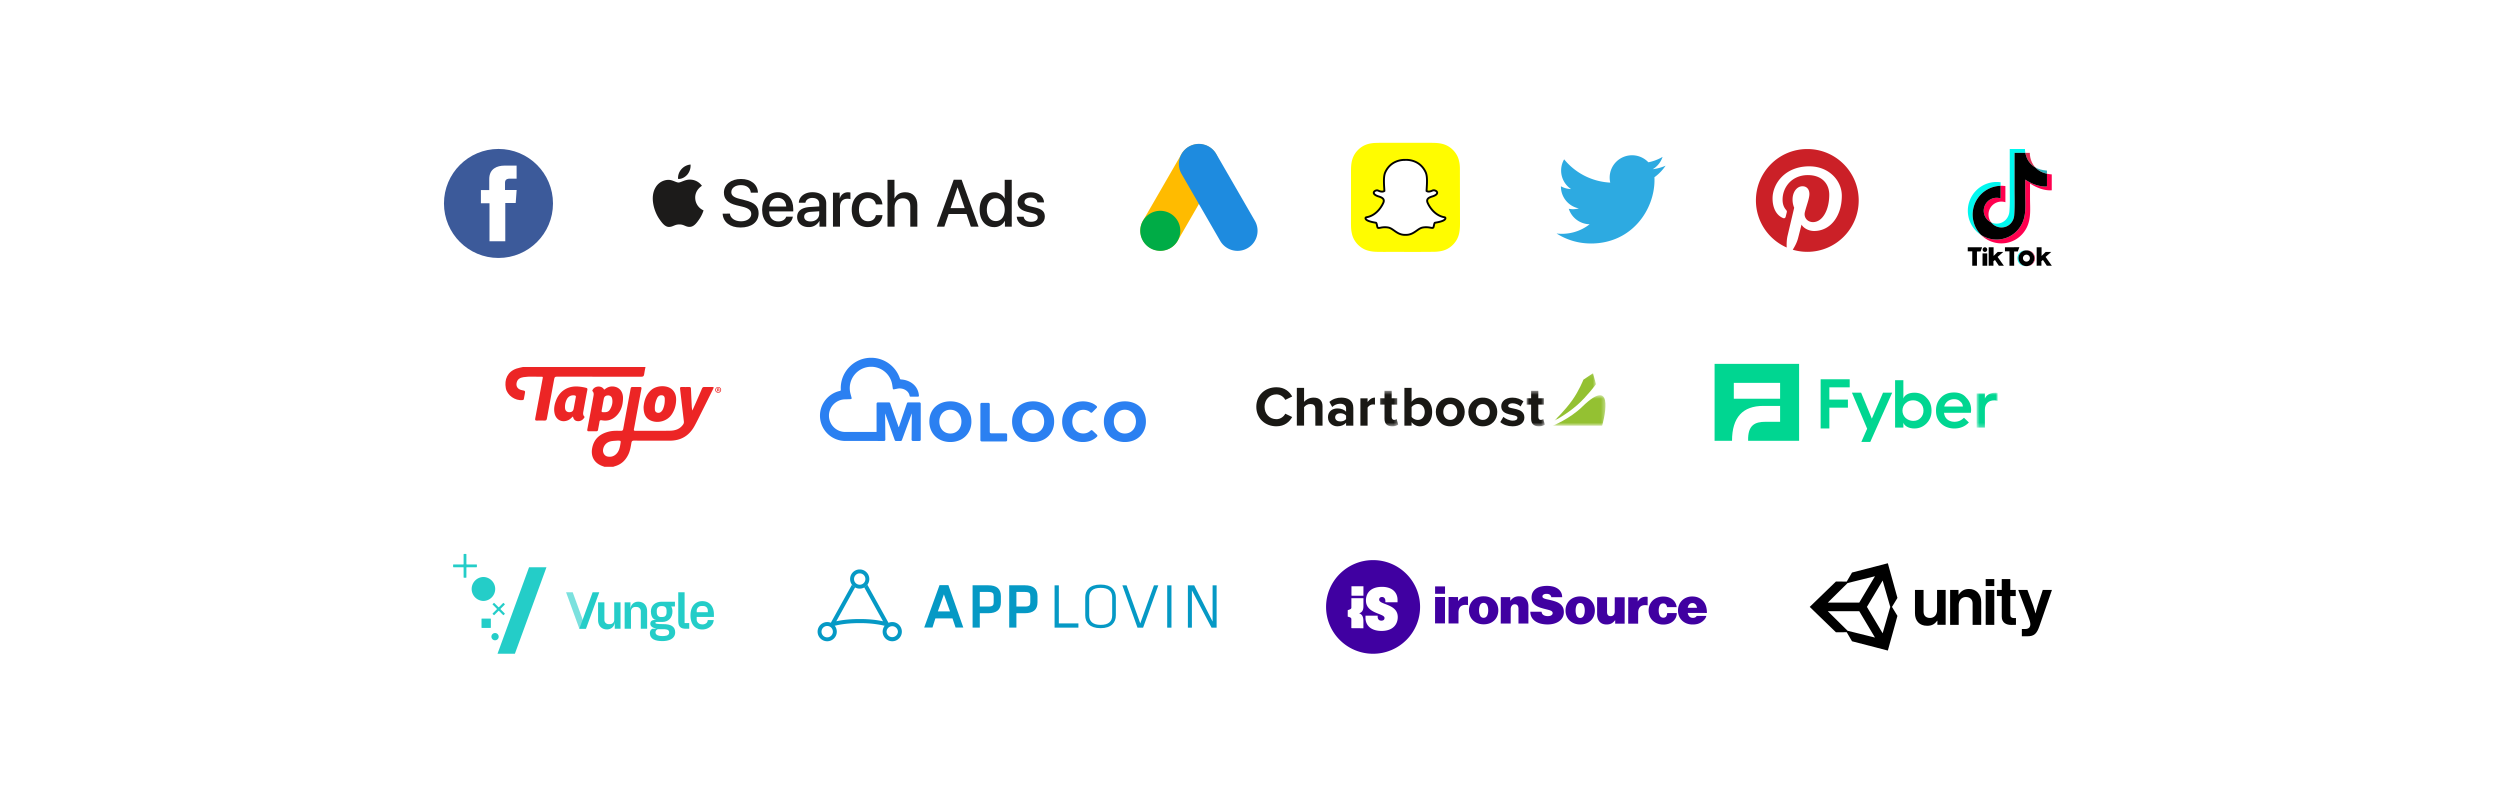 <svg xmlns="http://www.w3.org/2000/svg" width="627" height="202" fill="none" viewBox="0 0 627 202"><g clip-path="url(#clip0_635_1649)"><g filter="url(#filter0_d_635_1649)"><path fill="#fff" d="M144.568 16.707h-39.867a3.504 3.504 0 0 0-3.504 3.504v39.867a3.504 3.504 0 0 0 3.504 3.504h39.867a3.504 3.504 0 0 0 3.505-3.504V20.211a3.505 3.505 0 0 0-3.505-3.504"/><path fill="#fff" d="M269.704 16.707h-115a3.504 3.504 0 0 0-3.504 3.504v39.867a3.504 3.504 0 0 0 3.504 3.504h115a3.504 3.504 0 0 0 3.504-3.504V20.211a3.504 3.504 0 0 0-3.504-3.504"/><path fill="#fff" d="M320.474 16.707h-39.867a3.504 3.504 0 0 0-3.504 3.504v39.867a3.504 3.504 0 0 0 3.504 3.504h39.867a3.504 3.504 0 0 0 3.505-3.504V20.211a3.505 3.505 0 0 0-3.505-3.504"/><path fill="#fff" d="M371.257 16.707H331.39a3.504 3.504 0 0 0-3.504 3.504v39.867a3.504 3.504 0 0 0 3.504 3.504h39.867a3.504 3.504 0 0 0 3.505-3.504V20.211a3.505 3.505 0 0 0-3.505-3.504"/><path fill="#fff" d="M422.038 16.707h-39.867a3.504 3.504 0 0 0-3.504 3.504v39.867a3.504 3.504 0 0 0 3.504 3.504h39.867a3.504 3.504 0 0 0 3.505-3.504V20.211a3.505 3.505 0 0 0-3.505-3.504"/><path fill="#fff" d="M472.818 16.707h-39.867a3.504 3.504 0 0 0-3.504 3.504v39.867a3.504 3.504 0 0 0 3.504 3.504h39.867a3.504 3.504 0 0 0 3.505-3.504V20.211a3.505 3.505 0 0 0-3.505-3.504"/><path fill="#fff" d="M523.602 16.707h-39.867a3.504 3.504 0 0 0-3.504 3.504v39.867a3.504 3.504 0 0 0 3.504 3.504h39.867a3.504 3.504 0 0 0 3.505-3.504V20.211a3.505 3.505 0 0 0-3.505-3.504"/><path fill="#e02f54" d="M510.434 31.457c-1.436-1.58-1.355-3.633-1.355-3.633h-1.117c.183 1.03.747 2.652 2.472 3.633"/><path fill="#ff004f" d="M500.754 39.092a3.242 3.242 0 0 0-1.358 6.186 3.241 3.241 0 0 1 3.558-5.07v-4.054a7.4 7.4 0 0 0-1.203-.066v3.161a3.2 3.2 0 0 0-.997-.157"/><path fill="#ff004f" d="M513.38 33.059v3.187s-2.407.344-5.452-1.72v3.684c0 2.496.325 5.091-.831 7.4-1.211 2.42-3.624 3.958-6.34 3.958a7.2 7.2 0 0 1-3.866-1.12 7.2 7.2 0 0 0 5.069 2.08c2.716-.001 5.129-1.539 6.34-3.96 1.157-2.308.831-4.903.831-7.4v-3.683c3.045 2.063 5.451 1.72 5.451 1.72v-3.979a8 8 0 0 1-1.202-.167"/><path fill="#2cb1bb" d="M513.378 33.058v-.791c-1.238-.086-2.197-.389-2.941-.812.636.702 1.57 1.309 2.941 1.603"/><path fill="#00f7ef" d="M494.739 43.306a7.22 7.22 0 0 1 7.013-7.216v-.892a7.219 7.219 0 0 0-4.862 13.25 7.2 7.2 0 0 1-2.151-5.142"/><path fill="#00f7ef" d="M501.955 46.534c1.763 0 3.081-1.374 3.209-3.074.164-2.192.081-4.39.081-6.586v-9.051h2.714c-.101-.57-.087-.958-.087-.958h-3.83v9.052c0 2.195.083 4.394-.082 6.586-.127 1.7-1.446 3.073-3.208 3.073-.485 0-.945-.107-1.358-.298a3.23 3.23 0 0 0 2.561 1.255"/><path fill="#000" d="M507.096 45.61c1.156-2.31.831-4.904.831-7.4v-3.684c3.045 2.063 5.452 1.72 5.452 1.72v-3.187c-1.371-.297-2.306-.904-2.941-1.604-1.727-.98-2.291-2.602-2.474-3.632h-2.714v9.05c0 2.196.083 4.395-.081 6.587-.128 1.7-1.446 3.073-3.209 3.073a3.24 3.24 0 0 1-2.561-1.255 3.242 3.242 0 0 1 2.355-6.028v-3.16a7.22 7.22 0 0 0-4.862 12.356 7.2 7.2 0 0 0 3.865 1.12c2.715.002 5.128-1.537 6.339-3.956"/><path fill="#000" d="M493.511 51.496v1.032h1.129v3.61h1.179v-3.584h.909l.392-1.058Z"/><path fill="#000" d="M502.841 51.494v1.032h1.131v3.61h1.179V52.55h.908l.393-1.058Z"/><path fill="#000" d="M498.397 53.041h-1.179v3.095h1.179Z"/><path fill="#000" d="M497.807 52.672A.588.588 0 1 0 497.807 51.496.588.588 0 0 0 497.807 52.671"/><path fill="#000" d="M498.766 51.494v4.64s1.141-.037 1.178 0 0-1.129 0-1.129l.394-.32.982 1.45h1.253l-1.572-2.211 1.424-1.253h-1.401l-1.031 1.007v-2.185h-1.227Z"/><path fill="#000" d="M510.798 51.494v4.64s1.142-.037 1.179 0 0-1.129 0-1.129l.393-.32.982 1.45h1.253l-1.572-2.211 1.425-1.253h-1.4l-1.032 1.007v-2.185h-1.228Z"/><path fill="#00f7ef" d="M506.256 54.26c0-1.047.813-1.903 1.842-1.972q-.067-.004-.135-.005a1.976 1.976 0 0 0 0 3.953q.068 0 .135-.005a1.976 1.976 0 0 1-1.842-1.971"/><path fill="#ff004f" d="M508.428 52.28q-.05 0-.097.002a1.976 1.976 0 0 1 0 3.948l.097.002a1.977 1.977 0 0 0 0-3.953"/><path fill="#000" d="m508.327 52.282-.098-.002q-.068 0-.135.004a1.976 1.976 0 0 0 0 3.943q.067.005.135.005l.098-.002a1.976 1.976 0 0 0 0-3.948m-.969 1.975a.87.87 0 1 1 1.739.001.87.87 0 0 1-1.739-.001"/><path fill="#3c5a9a" d="M125.019 54.186c7.55 0 13.672-6.121 13.672-13.672s-6.122-13.672-13.672-13.672-13.672 6.121-13.672 13.672c0 7.55 6.121 13.672 13.672 13.672"/><path fill="#fff" d="M129.563 31.023h-3.045c-1.807 0-3.816.757-3.816 3.366.008.91 0 1.78 0 2.76h-2.091v3.313h2.155V50h3.96v-9.601h2.614l.236-3.26h-2.918s.007-1.45 0-1.87c0-1.032 1.077-.973 1.142-.973.512 0 1.509.002 1.765 0v-3.273Z"/><path fill="#fb0" d="M305.036 33.111a5.024 5.024 0 0 0-8.701-5.024l-9.689 16.781a5.024 5.024 0 0 0 8.701 5.024Z"/><path fill="#00ac46" d="M295.347 49.892a5.024 5.024 0 1 0-8.702-5.024 5.024 5.024 0 0 0 8.702 5.024"/><path fill="#1e8bdf" d="M305.035 28.087a5.024 5.024 0 0 0-8.702 5.024l9.689 16.78a5.023 5.023 0 1 0 8.701-5.024Z"/><path fill="#2daae1" d="M398.984 50.559c10.323 0 15.963-8.513 15.963-15.9 0-.242 0-.482-.017-.722a11.4 11.4 0 0 0 2.799-2.895c-1.024.452-2.11.749-3.222.88a5.6 5.6 0 0 0 2.467-3.089 11.3 11.3 0 0 1-3.563 1.356 5.63 5.63 0 0 0-6.74-1.1 5.585 5.585 0 0 0-2.82 6.196 15.95 15.95 0 0 1-11.563-5.838 5.58 5.58 0 0 0 1.737 7.46 5.6 5.6 0 0 1-2.546-.7v.07a5.596 5.596 0 0 0 4.501 5.478 5.6 5.6 0 0 1-2.533.096 5.61 5.61 0 0 0 5.241 3.88 11.29 11.29 0 0 1-8.303 2.316 15.93 15.93 0 0 0 8.599 2.506"/><path fill="#cb2027" d="M453.274 26.865c-7.117 0-12.889 5.77-12.889 12.89 0 5.278 3.174 9.812 7.716 11.806-.037-.9-.007-1.98.224-2.96l1.658-7.024s-.411-.823-.411-2.04c0-1.91 1.107-3.336 2.486-3.336 1.172 0 1.739.88 1.739 1.936 0 1.178-.752 2.941-1.139 4.574-.323 1.367.686 2.483 2.034 2.483 2.442 0 4.087-3.137 4.087-6.853 0-2.826-1.902-4.94-5.364-4.94-3.91 0-6.345 2.917-6.345 6.173 0 1.123.331 1.915.849 2.528.239.282.272.395.185.72-.062.236-.204.807-.262 1.034-.085.326-.35.443-.645.322-1.801-.736-2.64-2.708-2.64-4.924 0-3.661 3.088-8.052 9.212-8.052 4.921 0 8.159 3.56 8.159 7.384 0 5.056-2.811 8.834-6.954 8.834-1.391 0-2.7-.752-3.149-1.606 0 0-.748 2.97-.907 3.542-.273.994-.808 1.988-1.297 2.762a12.9 12.9 0 0 0 3.653.529c7.117 0 12.889-5.77 12.889-12.89s-5.771-12.892-12.889-12.892"/><path fill="#fffc00" d="M338.824 45.708v.001c.016.607.021 1.218.124 1.822.108.639.264 1.262.56 1.841q.601 1.177 1.644 1.989a5.3 5.3 0 0 0 1.645.892c.879.283 1.785.392 2.705.397.574.004 1.147.018 1.721.016 4.169-.018 8.338.03 12.506-.026a10 10 0 0 0 1.641-.174 5.56 5.56 0 0 0 2.747-1.336c.917-.819 1.535-1.82 1.815-3.028.182-.79.228-1.59.236-2.394v-.16c0-.063-.024-13.66-.026-13.84a8.3 8.3 0 0 0-.135-1.47c-.113-.592-.272-1.169-.555-1.705a5.9 5.9 0 0 0-1.138-1.52 5.64 5.64 0 0 0-2.484-1.418c-.862-.229-1.742-.28-2.628-.279l-.005-.013H345.79l-.001.013c-.502.01-1.006.006-1.506.068-.548.068-1.09.17-1.609.362a5.7 5.7 0 0 0-2.133 1.401 5.64 5.64 0 0 0-1.428 2.494c-.229.855-.279 1.727-.28 2.605"/><path fill="#fff" d="m352.616 48.39-.153-.004a1 1 0 0 1-.1.004c-1.193 0-1.991-.564-2.695-1.062-.504-.357-.98-.693-1.538-.786a5 5 0 0 0-.809-.068c-.474 0-.849.073-1.122.127-.169.032-.314.06-.426.06-.118 0-.26-.025-.32-.229-.047-.16-.081-.315-.114-.465-.081-.373-.14-.601-.28-.623-1.497-.23-2.381-.57-2.557-.983a.4.4 0 0 1-.031-.13.24.24 0 0 1 .201-.25c1.188-.196 2.245-.824 3.141-1.868a7 7 0 0 0 1.076-1.677c.173-.35.207-.653.102-.899-.192-.455-.831-.657-1.253-.791-.105-.034-.205-.065-.284-.096-.375-.148-.99-.46-.908-.892.059-.315.475-.534.812-.534a.6.6 0 0 1 .246.05c.38.177.721.267 1.015.267.366 0 .543-.139.585-.178-.01-.195-.023-.402-.036-.597v-.002c-.086-1.366-.193-3.065.242-4.039 1.301-2.916 4.059-3.143 4.873-3.143l.355-.003h.049c.816 0 3.58.227 4.882 3.145.434.975.327 2.676.241 4.043l-.004.065q-.018.277-.032.531c.04.037.202.165.531.178.28-.01.602-.1.957-.267a.8.8 0 0 1 .313-.062c.125 0 .252.024.357.069l.006.002c.301.107.498.32.502.544.004.21-.151.522-.915.824-.079.03-.179.062-.284.096-.423.134-1.061.337-1.254.791-.105.246-.07.55.103.9l.005.011c.053.125 1.34 3.06 4.212 3.532a.24.24 0 0 1 .201.25.4.4 0 0 1-.032.131c-.175.41-1.059.75-2.556.982-.14.021-.199.248-.28.62a7 7 0 0 1-.114.462q-.065.223-.296.222h-.024q-.153 0-.426-.054a5.6 5.6 0 0 0-1.122-.119c-.263 0-.536.023-.81.068-.557.093-1.032.429-1.536.785-.705.499-1.503 1.063-2.696 1.063"/><path fill="#020202" d="M352.689 29.82c.769 0 3.416.207 4.663 3.003.411.921.306 2.59.221 3.93l-.037.615-.004.084.056.063c.023.026.236.249.711.267h.016c.314-.012.668-.11 1.052-.29a.5.5 0 0 1 .211-.04.7.7 0 0 1 .267.05l.012.007c.201.07.344.203.346.324.001.068-.05.313-.764.595q-.106.041-.268.09c-.464.148-1.166.37-1.402.927-.133.314-.097.684.108 1.1.084.196 1.41 3.183 4.394 3.675a.1.1 0 0 1-.013.048c-.05.119-.372.53-2.372.839-.313.048-.389.399-.478.806a6 6 0 0 1-.11.446c-.014.046-.016.049-.066.049h-.023a2 2 0 0 1-.379-.049 6 6 0 0 0-1.169-.123c-.277 0-.563.024-.849.071-.612.102-1.11.454-1.637.827-.708.5-1.44 1.018-2.556 1.018q-.073 0-.144-.004h-.025l-.084.004c-1.116 0-1.848-.518-2.556-1.018-.527-.373-1.025-.725-1.637-.827a5 5 0 0 0-.849-.072c-.496 0-.885.076-1.168.132-.156.03-.291.056-.38.056-.072 0-.074-.004-.089-.056-.045-.152-.078-.303-.11-.45-.089-.407-.165-.76-.478-.808-2-.31-2.322-.721-2.373-.84a.2.2 0 0 1-.012-.049c2.984-.491 4.309-3.478 4.394-3.675.205-.416.241-.786.108-1.1-.236-.556-.938-.779-1.402-.926a4 4 0 0 1-.268-.09c-.603-.239-.789-.479-.761-.624.032-.168.322-.338.576-.338q.087 0 .144.026c.412.193.788.291 1.118.291.518 0 .749-.241.774-.269l.056-.063-.004-.084-.037-.615c-.085-1.34-.19-3.007.221-3.928 1.242-2.786 3.876-3 4.654-3Zm0-.48h-.051l-.353.004c-.455 0-1.366.064-2.345.496-.56.247-1.063.58-1.497.992a5.6 5.6 0 0 0-1.25 1.797c-.458 1.029-.35 2.76-.262 4.152v.002l.028.457a.8.8 0 0 1-.337.063c-.258 0-.566-.083-.914-.245a.8.8 0 0 0-.348-.072c-.207 0-.425.06-.614.172-.238.14-.392.337-.434.557-.027.145-.026.431.292.722q.264.24.764.438c.087.035.191.067.3.102.38.12.955.303 1.105.656q.113.271-.097.7l-.011.023a6.8 6.8 0 0 1-1.032 1.603 5.8 5.8 0 0 1-1.247 1.104 4.6 4.6 0 0 1-1.751.684.48.48 0 0 0-.401.501q.006.105.049.208l.001.002c.098.229.325.424.694.595.452.21 1.127.386 2.007.524.044.085.09.297.122.443.034.154.069.313.118.482.054.183.193.402.551.402.135 0 .291-.03.471-.066.265-.051.626-.122 1.077-.122q.377 0 .77.065c.503.084.936.39 1.438.745.734.519 1.564 1.106 2.834 1.106q.051 0 .103-.004.065.004.149.004c1.27 0 2.101-.588 2.834-1.106l.001-.001c.502-.354.935-.66 1.437-.744q.393-.065.77-.065c.431 0 .772.055 1.077.114.199.04.353.058.472.058h.023a.52.52 0 0 0 .527-.395c.049-.165.084-.32.118-.477.03-.136.077-.355.122-.44.88-.139 1.555-.315 2.007-.524.368-.171.595-.366.694-.594a.6.6 0 0 0 .05-.212.48.48 0 0 0-.402-.501c-2.743-.452-3.978-3.27-4.029-3.39l-.011-.023q-.21-.429-.097-.7c.15-.352.724-.535 1.105-.655.11-.035.213-.068.3-.102.374-.148.642-.308.818-.49.211-.217.252-.425.249-.561-.006-.33-.258-.623-.658-.766a1.2 1.2 0 0 0-.447-.085 1 1 0 0 0-.415.085q-.483.226-.855.243a.8.8 0 0 1-.283-.062l.024-.398.004-.059c.088-1.393.197-3.126-.262-4.155a5.6 5.6 0 0 0-1.255-1.802 5.2 5.2 0 0 0-1.502-.992 6 6 0 0 0-2.345-.493"/><path fill="#1c1b1a" d="M183.051 43.06c.13 1.165 1.262 1.93 2.812 1.93 1.485 0 2.55-.765 2.55-1.817 0-.915-.641-1.46-2.167-1.836l-1.522-.364c-2.16-.525-3.165-1.533-3.165-3.172 0-2.03 1.769-3.426 4.28-3.426s4.19 1.382 4.254 3.426h-1.783c-.107-1.176-1.079-1.883-2.494-1.883s-2.401.717-2.401 1.76c0 .83.621 1.335 2.137 1.695l1.295.334c2.415.571 3.416 1.543 3.416 3.262 0 2.2-1.753 3.58-4.541 3.58-2.607 0-4.367-1.336-4.484-3.473Z"/><path fill="#1c1b1a" d="M198.855 43.826c-.237 1.549-1.749 2.617-3.676 2.617-2.487 0-4.036-1.67-4.036-4.34 0-2.672 1.556-4.408 3.96-4.408 2.337 0 3.846 1.623 3.846 4.207v.611h-6.03v.107c0 1.45.915 2.404 2.29 2.404.979 0 1.737-.464 1.974-1.199Zm-5.919-2.545h4.247c-.034-1.302-.865-2.167-2.077-2.167s-2.08.882-2.17 2.167"/><path fill="#1c1b1a" d="M199.924 43.899c0-1.51 1.149-2.37 3.269-2.5l2.274-.141v-.651c0-.955-.628-1.476-1.746-1.476-.922 0-1.59.47-1.727 1.199h-1.646c.047-1.526 1.483-2.635 3.423-2.635 2.087 0 3.449 1.092 3.449 2.788v5.853h-1.69v-1.409h-.04a3 3 0 0 1-2.691 1.516c-1.686 0-2.875-1.028-2.875-2.544m5.53-.758v-.668l-2.031.13c-1.141.074-1.736.498-1.736 1.24 0 .74.618 1.181 1.59 1.181 1.252.007 2.177-.781 2.177-1.883"/><path fill="#1c1b1a" d="M208.909 37.803h1.689v1.45h.034a2.04 2.04 0 0 1 2.053-1.54q.304-.003.601.066v1.653a2.6 2.6 0 0 0-.788-.097c-1.125 0-1.826.758-1.826 1.963v5.038h-1.763Z"/><path fill="#1c1b1a" d="M219.668 40.744c-.157-.905-.858-1.579-2.003-1.579-1.336 0-2.24 1.132-2.24 2.901 0 1.827.904 2.909 2.247 2.909 1.085 0 1.803-.538 2.003-1.533h1.669c-.187 1.81-1.629 3.005-3.699 3.005-2.437 0-4.033-1.67-4.033-4.377 0-2.651 1.596-4.37 4.006-4.37 2.194 0 3.556 1.378 3.703 3.048Z"/><path fill="#1c1b1a" d="M222.581 34.573h1.752v4.674h.034c.514-1.018 1.392-1.546 2.698-1.546 1.883 0 3.005 1.255 3.005 3.185v5.45h-1.77v-5.112c0-1.246-.628-2.004-1.856-2.004-1.306 0-2.087.888-2.087 2.24v4.875h-1.77Z"/><path fill="#1c1b1a" d="M242.408 43.157h-4.484l-1.085 3.178h-1.897l4.247-11.763h1.99l4.248 11.763h-1.944Zm-4.007-1.47h3.553l-1.776-5.158h-.047Z"/><path fill="#1c1b1a" d="M245.691 42.065c0-2.634 1.453-4.34 3.58-4.34a2.87 2.87 0 0 1 2.671 1.51h.033v-4.661h1.77v11.763h-1.713v-1.452h-.03a2.91 2.91 0 0 1-2.725 1.56c-2.133-.003-3.586-1.739-3.586-4.38m1.81 0c0 1.753.888 2.868 2.25 2.868s2.234-1.142 2.234-2.861-.888-2.869-2.234-2.869-2.25 1.126-2.25 2.862"/><path fill="#1c1b1a" d="M258.557 37.705c1.89 0 3.242 1.049 3.292 2.551h-1.669c-.067-.751-.708-1.215-1.669-1.215s-1.573.447-1.573 1.102c0 .51.414.854 1.305 1.065l1.426.334c1.72.407 2.371 1.035 2.371 2.297 0 1.532-1.449 2.594-3.536 2.594-2.023 0-3.386-1.035-3.516-2.584h1.746c.137.818.778 1.259 1.84 1.259s1.693-.424 1.693-1.109c0-.52-.334-.805-1.212-1.025l-1.516-.38c-1.539-.375-2.314-1.166-2.314-2.338-.023-1.526 1.342-2.55 3.332-2.55"/><path fill="#1c1b1a" d="M172.396 33.258c.581-.702.866-1.6.795-2.508a3.5 3.5 0 0 0-2.314 1.199 3.3 3.3 0 0 0-.818 2.41c.888.077 1.773-.444 2.337-1.102"/><path fill="#1c1b1a" d="M173.182 34.533c-1.289-.077-2.384.73-3.005.73s-1.559-.694-2.577-.667a3.8 3.8 0 0 0-3.216 1.957c-1.392 2.384-.374 5.923.975 7.866.668.962 1.439 2.02 2.478 1.984.981-.04 1.365-.628 2.557-.628s1.539.634 2.578.614 1.749-.962 2.404-1.923a8.5 8.5 0 0 0 1.075-2.214 3.492 3.492 0 0 1-2.094-3.175c-.02-1.983 1.613-2.928 1.69-2.985a3.68 3.68 0 0 0-2.865-1.556"/><path fill="#fff" d="M185.965 118.27h-80.493a3.504 3.504 0 0 0-3.504 3.504v39.867a3.504 3.504 0 0 0 3.504 3.505h80.493a3.504 3.504 0 0 0 3.504-3.505v-39.867a3.504 3.504 0 0 0-3.504-3.504"/><path fill="#fff" d="M313.488 118.27h-116.61a3.504 3.504 0 0 0-3.504 3.504v39.867a3.504 3.504 0 0 0 3.504 3.505h116.61a3.504 3.504 0 0 0 3.504-3.505v-39.867a3.504 3.504 0 0 0-3.504-3.504"/><path fill="#fff" d="M436.257 118.27H324.401a3.504 3.504 0 0 0-3.504 3.504v39.867a3.504 3.504 0 0 0 3.504 3.505h111.856a3.504 3.504 0 0 0 3.504-3.505v-39.867a3.504 3.504 0 0 0-3.504-3.504"/><path fill="#fff" d="M522.197 118.27h-75.024a3.504 3.504 0 0 0-3.504 3.504v39.867a3.504 3.504 0 0 0 3.504 3.505h75.024a3.504 3.504 0 0 0 3.504-3.505v-39.867a3.504 3.504 0 0 0-3.504-3.504"/><path fill="#000" fill-rule="evenodd" d="m473.47 130.75-8.985 2.331-1.33 2.271-2.698-.02-6.576 6.367 6.577 6.367 2.697-.021 1.332 2.271 8.983 2.331 2.407-8.695-1.368-2.253 1.368-2.252Zm-10.098 4.968 6.873-1.71-3.945 6.616h-7.891Zm0 11.962-4.963-4.906h7.891l3.945 6.616Zm8.796.634-3.947-6.615 3.947-6.617 1.906 6.617Zm21.681-11.113c-1.201 0-2.006.495-2.607 1.434h-.051v-1.195h-2.101v8.759h2.152v-4.969c0-1.195.755-2.014 1.784-2.014.977 0 1.705.577 1.705 1.605v5.378h2.153v-5.719c0-1.913-1.217-3.279-3.035-3.279m-8.034 5.289c0 1.161-.669 1.98-1.767 1.98-.994 0-1.62-.563-1.62-1.588v-5.446h-2.152v5.839c0 1.912 1.097 3.159 3.053 3.159 1.234 0 1.92-.461 2.521-1.263h.051v1.024h2.069v-8.759h-2.155Zm12.198 3.709h2.153v-8.759h-2.153Zm0-9.73h2.153v-1.76h-2.153Zm14.319.971-1.279 3.944c-.275.803-.514 1.912-.514 1.912h-.055s-.292-1.109-.566-1.912l-1.444-3.943h-2.302l2.367 6.231c.497 1.332.669 1.895.669 2.373 0 .717-.377 1.195-1.303 1.195h-.824v1.827h1.372c1.784 0 2.403-.7 3.072-2.646l3.102-8.981Zm-8.155 6.181v-4.644h1.372v-1.537h-1.372v-2.731h-2.139v2.731h-1.217v1.537h1.217v5.139c0 1.657 1.253 2.1 2.385 2.1.926 0 1.177-.034 1.177-.034v-1.694s-.257.004-.548.004c-.516 0-.875-.223-.875-.871" clip-rule="evenodd"/><path fill="#24cdc8" d="m141.973 138.031 3.33 9.149h1.667l-3.33-9.149Z" opacity=".6"/><path fill="#24cdc8" d="m148.63 138.031-3.33 9.149h1.667l3.33-9.149Z"/><path fill="#24cdc8" d="M166.373 146.02c-1.653 0-2.011-.114-2.011-.331 0-.172.149-.222.784-.222 0 0 .566.004.969.004 1.59 0 2.537-1.119 2.537-2.632v-.009c0-.481-.113-.893-.313-1.237h.934v-1.197h-3.344c-1.476.01-2.686.861-2.686 2.434v.009c0 .67.217 2.08 1.386 2.08-.566 0-1.4.081-1.517.784-.132.797.439 1.214 1.581 1.477h-1.074s-.63.231-.63 1.096c0 1.545 1.414 1.999 3.144 1.999 1.477 0 3.199-.472 3.199-2.216-.005-1.459-1.101-2.039-2.959-2.039m-1.653-3.48c0-.576.466-1.042 1.042-1.042h.371c.693 0 1.042.466 1.042 1.042v.503c0 .874-.466 1.196-1.042 1.196h-.371c-.576 0-1.042-.412-1.042-1.196Zm1.35 6.475c-.625 0-1.667-.136-1.667-.915 0-.662.598-.816.598-.816h1.245c.666 0 1.581 0 1.581.816-.004.915-1.123.915-1.757.915"/><path fill="#24cdc8" d="M171.698 138.031h-1.594v7.196c0 1.436.629 1.953 1.889 1.953h.865v-1.428h-1.16Z"/><path fill="#24cdc8" d="M174.733 144.221h4.312v-.703q.001-.674-.181-1.259a3.1 3.1 0 0 0-.539-1.038 2.5 2.5 0 0 0-.915-.707c-.367-.172-.797-.258-1.282-.258-.471 0-.893.09-1.255.272a2.8 2.8 0 0 0-.933.738 3.2 3.2 0 0 0-.576 1.133c-.126.431-.19.906-.19 1.409q0 .77.177 1.41c.118.43.303.811.548 1.123q.375.476.933.748c.372.177.807.272 1.296.272.362 0 .711-.055 1.037-.163a3.1 3.1 0 0 0 .888-.467q.4-.308.653-.739c.167-.29.267-.625.289-.996h-1.485c-.041.38-.182.647-.426.82a1.6 1.6 0 0 1-.748.267 2.4 2.4 0 0 1-.725-.077 1.3 1.3 0 0 1-.765-.653 1.2 1.2 0 0 1-.113-.543v-.589m.004-1.564c0-.652.53-1.182 1.182-1.182h.417c.789 0 1.183.53 1.183 1.182v.376h-2.782Z"/><path fill="#24cdc8" d="M152.233 147.347c1.11 0 1.948-.788 1.948-1.967v1.799h1.454v-6.624h-1.59v4.431c0 .571-.462 1.033-1.037 1.033h-.385a1.037 1.037 0 0 1-1.038-1.033v-4.431h-1.59v4.422c-.005 1.373.825 2.37 2.238 2.37"/><path fill="#24cdc8" d="M160.063 140.387c-1.11 0-1.948.784-1.948 1.966v-1.799h-1.455v6.625h1.59v-4.427c0-.571.463-1.038 1.038-1.038h.385c.571 0 1.037.463 1.037 1.038v4.427h1.59v-4.422c.005-1.373-.824-2.37-2.237-2.37"/><path fill="#24cdc8" d="M124.159 148.25A.911.911 0 1 0 124.16 150.072.911.911 0 0 0 124.159 148.25"/><path fill="#24cdc8" d="m126.576 140.981-.249-.249a.11.11 0 0 0-.154 0l-1.019 1.019a.11.11 0 0 1-.154 0l-1.02-1.019a.11.11 0 0 0-.154 0l-.249.249a.11.11 0 0 0 0 .154l1.02 1.02c.04.04.04.108 0 .154l-1.02 1.019a.11.11 0 0 0 0 .154l.249.249a.11.11 0 0 0 .154 0l1.02-1.019c.04-.041.108-.041.154 0l1.019 1.019a.11.11 0 0 0 .154 0l.249-.249a.11.11 0 0 0 0-.154l-1.019-1.019a.11.11 0 0 1 0-.154l1.019-1.02a.11.11 0 0 0 0-.154"/><path fill="#24cdc8" d="M117.082 131.049a.11.11 0 0 1-.108-.109v-2.415a.11.11 0 0 0-.109-.109h-.485a.11.11 0 0 0-.108.109v2.415a.11.11 0 0 1-.109.109h-2.415a.11.11 0 0 0-.108.108v.485a.11.11 0 0 0 .108.109h2.415c.059 0 .109.045.109.109v2.415a.11.11 0 0 0 .108.109h.485a.11.11 0 0 0 .109-.109v-2.415a.11.11 0 0 1 .108-.109h2.415a.11.11 0 0 0 .109-.109v-.485a.11.11 0 0 0-.109-.108Z"/><path fill="#24cdc8" d="M121.244 134.197a3.005 3.005 0 0 0 0 6.009 3.005 3.005 0 0 0 0-6.009"/><path fill="#24cdc8" d="M120.873 146.968h2.125a.11.11 0 0 0 .109-.109v-2.125a.11.11 0 0 0-.109-.109h-2.125a.11.11 0 0 0-.109.109v2.125c0 .059.05.109.109.109"/><path fill="#24cdc8" d="m124.776 153.446 7.909-21.682h4.367l-7.918 21.682Z"/><path fill="#4000a1" fill-rule="evenodd" d="M423.681 141.051q-.292.319-.396.864l2.319.003q-.078-.559-.374-.871a1 1 0 0 0-.744-.313q-.515 0-.805.318Zm-.666 4.799a3.5 3.5 0 0 1-1.159-.729 3.2 3.2 0 0 1-.75-1.112 3.7 3.7 0 0 1-.261-1.409q0-.754.265-1.396a3.4 3.4 0 0 1 .74-1.116 3.4 3.4 0 0 1 1.134-.738 3.8 3.8 0 0 1 1.451-.265q.79 0 1.404.242a3.5 3.5 0 0 1 1.073.658c.419.382.732.865.908 1.404a5.2 5.2 0 0 1 .262 1.831l-4.8-.006q.105.584.428.909.322.326.889.327.659 0 .937-.493l2.412.003c-.079.32-.231.618-.443.87a3.3 3.3 0 0 1-.838.727 3.2 3.2 0 0 1-.983.426 4.8 4.8 0 0 1-1.166.129 4.1 4.1 0 0 1-1.503-.262m-7.363.009a3.5 3.5 0 0 1-1.166-.735 3.2 3.2 0 0 1-.749-1.112 3.7 3.7 0 0 1-.262-1.397q.002-.752.266-1.395c.17-.42.427-.8.753-1.116a3.5 3.5 0 0 1 1.168-.739 4.1 4.1 0 0 1 1.51-.264 4.1 4.1 0 0 1 1.298.197q.586.195 1.014.546a2.8 2.8 0 0 1 .691.839q.263.488.328 1.072l-2.399-.003q-.104-.455-.329-.695-.224-.241-.633-.241-.58-.001-.857.479-.278.48-.279 1.324 0 .83.288 1.306.291.474.87.476.46 0 .693-.292.231-.292.284-.864l2.399.004q0 .61-.245 1.136a2.8 2.8 0 0 1-.686.915c-.314.27-.677.477-1.069.609-.444.151-.91.225-1.378.219a4.1 4.1 0 0 1-1.51-.269m-4.876-5.572q.41-.624.904-.881a2.4 2.4 0 0 1 1.141-.259q.277 0 .409.066l-.003 2.091h-.053q-1.107-.184-1.714.29-.608.472-.609 1.603l-.003 2.714-2.493-.003.01-6.624 2.373.003-.001 1Zm-5.688 4.759h-.039a2.7 2.7 0 0 1-.892.792q-.507.272-1.206.27-.606 0-1.055-.19a2 2 0 0 1-.744-.526 2.3 2.3 0 0 1-.447-.807 3.4 3.4 0 0 1-.15-1.039l.006-4.273 2.491.003-.004 3.689q-.002 1.053.894 1.054.488 0 .759-.311.27-.311.271-.857l.006-3.572 2.491.003-.009 6.624-2.373-.003Zm-7.921-1.096q.291-.512.291-1.356.001-.845-.288-1.358t-.869-.514a.92.92 0 0 0-.858.511q-.277.512-.279 1.358 0 .843.275 1.358a.92.92 0 0 0 .857.514q.58 0 .871-.513m-2.369 1.88a3.45 3.45 0 0 1-1.159-.735 3.25 3.25 0 0 1-.743-1.111 3.7 3.7 0 0 1-.262-1.397q0-.754.265-1.396c.17-.419.425-.799.747-1.116a3.4 3.4 0 0 1 1.161-.739 4.2 4.2 0 0 1 1.523-.264q.844 0 1.522.269.68.267 1.152.742.474.474.73 1.118.257.643.256 1.396c.004.478-.084.952-.259 1.396a3.2 3.2 0 0 1-.733 1.109c-.331.321-.724.57-1.155.733q-.679.265-1.523.264-.844 0-1.522-.269m-8.358.073a4.3 4.3 0 0 1-1.37-.592 2.9 2.9 0 0 1-.922-.995q-.335-.599-.347-1.403l2.822.003q.064.56.479.826.415.267 1.1.268.199 0 .416-.038.204-.035.389-.13a.84.84 0 0 0 .284-.24.58.58 0 0 0 .112-.357.53.53 0 0 0-.118-.351.95.95 0 0 0-.342-.247 3.4 3.4 0 0 0-.56-.195 25 25 0 0 0-.771-.197q-.594-.144-1.212-.338a4.9 4.9 0 0 1-1.127-.515 2.7 2.7 0 0 1-.83-.813q-.321-.495-.321-1.235.001-.792.312-1.35a2.6 2.6 0 0 1 .838-.908 3.7 3.7 0 0 1 1.241-.512 6.7 6.7 0 0 1 1.502-.159q.725 0 1.405.156c.428.095.836.265 1.205.503q.527.344.842.884t.328 1.293l-2.729-.004a.96.96 0 0 0-.349-.605q-.282-.226-.849-.228-.462 0-.745.18-.284.181-.284.468a.43.43 0 0 0 .144.338q.145.13.428.228.284.097.699.183.414.085.941.215.594.144 1.16.346.567.202 1.015.541.448.338.718.838t.268 1.241q0 .767-.325 1.344a2.9 2.9 0 0 1-.878.966q-.554.39-1.293.589a6 6 0 0 1-1.57.2 7 7 0 0 1-1.706-.198m-7.631-5.751q.409-.545.93-.829.522-.287 1.233-.284 1.174 0 1.766.703.593.702.59 1.846l-.006 4.286-2.491-.004.005-3.689q0-.52-.223-.832-.224-.311-.712-.312a.88.88 0 0 0-.745.356q-.27.357-.271.902l-.005 3.573-2.492-.005.01-6.623 2.373.003-.002.909Zm-5.859 3.765q.292-.512.292-1.356.002-.846-.288-1.358t-.869-.515a.91.91 0 0 0-.858.512q-.276.513-.278 1.357-.001.845.274 1.358.277.513.857.514.58 0 .87-.512m-2.369 1.88a3.4 3.4 0 0 1-1.158-.736 3.2 3.2 0 0 1-.744-1.111 3.7 3.7 0 0 1-.261-1.396q0-.754.265-1.396a3.3 3.3 0 0 1 1.907-1.855 4.1 4.1 0 0 1 1.523-.264q.845 0 1.523.269.679.267 1.153.741c.317.319.565.699.729 1.118.174.445.261.919.256 1.397a3.7 3.7 0 0 1-.26 1.396 3.2 3.2 0 0 1-.732 1.109 3.4 3.4 0 0 1-1.155.733 4.2 4.2 0 0 1-1.523.264 4.1 4.1 0 0 1-1.523-.269m-4.863-5.572q.41-.624.904-.881.495-.26 1.141-.259.278 0 .409.066l-.003 2.091h-.052q-1.108-.184-1.715.289-.608.473-.609 1.604l-.003 2.714-2.493-.004.01-6.623 2.373.003-.001 1Zm-3.307-1.005-.009 6.624-2.492-.003.009-6.624Zm.004-2.662-.003 1.857-2.491-.003.002-1.857Zm-15.923 11.167c-2.723-.004-4.026-1.452-4.023-3.279v-.553l3.052.005v.24c-.001.597.309 1.006.902 1.007.547.001.816-.25.817-.676.001-1.207-4.667-1.01-4.662-4.392.002-1.822 1.163-3.41 4.05-3.407 2.593.005 3.88 1.455 3.877 3.277v.594l-3.052-.004v-.34c.001-.49-.252-.981-.829-.981-.46 0-.725.254-.726.662-.002 1.335 4.663.999 4.659 4.378-.003 1.824-1.218 3.472-4.065 3.469m-4.546-8.834-3.004-.004.004-2.372 3.004.004Zm0 2.64c0 .997-.337 1.558-1.077 1.761.774.309 1.074.86 1.072 2.035l-.001 1.726-3.025-.025.004-2.254c0-.45-.498-.505-.91-.645l.003-1.615c.411-.134.91-.263.911-.619l.003-2.384 3.024.004Zm2.422-11.57c-6.511 0-11.789 5.257-11.789 11.743s5.278 11.744 11.789 11.744 11.788-5.258 11.788-11.744-5.278-11.743-11.788-11.743" clip-rule="evenodd"/><path fill="#0599c5" d="m239.659 146.874-.777-2.294h-4.287q-.178.533-.372 1.156l-.354 1.138h-2.079l3.839-10.632h2.23l3.739 10.632Zm-2.927-8.32q-.389 1.083-.745 2.101-.356 1.017-.776 2.165h3.056Z"/><path fill="#0599c5" d="M247.837 136.277h-3.912v10.621h1.808v-3.617h2.104c2.143 0 3.185-.902 3.185-2.759v-1.503c0-1.847-1.042-2.742-3.185-2.742m-2.104 1.672h2.061c1.224 0 1.421.322 1.421 1.087v1.489c0 .752-.204 1.088-1.421 1.088h-2.061Z"/><path fill="#0599c5" d="M257.021 136.277h-3.912v10.621h1.808v-3.617h2.104c2.143 0 3.185-.902 3.185-2.759v-1.503c0-1.847-1.042-2.742-3.185-2.742m-2.104 1.672h2.061c1.224 0 1.421.322 1.421 1.087v1.489c0 .752-.204 1.088-1.421 1.088h-2.061Z"/><path fill="#0599c5" d="M265.558 145.837h4.906v1.062h-5.976v-10.61h1.07Z"/><path fill="#0599c5" d="M279.856 143.811c0 1.768-1.099 3.221-3.84 3.221s-3.84-1.45-3.84-3.221v-4.495c0-1.767 1.099-3.22 3.84-3.22s3.84 1.449 3.84 3.22Zm-6.685.014c0 1.525.931 2.38 2.884 2.38s2.881-.855 2.881-2.38v-4.523c0-1.524-.93-2.38-2.881-2.38-1.953 0-2.884.856-2.884 2.38Z"/><path fill="#0599c5" d="M281.483 136.289h1.063l3.432 9.548 3.439-9.548h1.088l-3.815 10.614h-1.41Z"/><path fill="#0599c5" d="M293.802 146.903h-1.07v-10.614h1.07Z"/><path fill="#0599c5" d="M298.929 137.567v9.336h-1.006v-10.614h1.578l4.62 9.082v-9.082h1.006v10.614h-1.278Z"/><path fill="#0599c5" d="M223.777 145.498a2.41 2.41 0 0 0-2.408 2.408 2.41 2.41 0 0 0 2.408 2.409 2.41 2.41 0 0 0 2.408-2.409 2.413 2.413 0 0 0-2.408-2.408m1.424 2.412a1.425 1.425 0 0 1-2.848 0 1.425 1.425 0 0 1 2.848 0"/><path fill="#0599c5" d="M207.461 145.498a2.41 2.41 0 0 0-2.408 2.408 2.41 2.41 0 0 0 2.408 2.409 2.41 2.41 0 0 0 2.409-2.409 2.414 2.414 0 0 0-2.409-2.408m1.425 2.412a1.425 1.425 0 1 1-1.425-1.424c.784 0 1.425.637 1.425 1.424"/><path fill="#0599c5" d="M215.615 132.301a2.41 2.41 0 0 0-2.408 2.408 2.41 2.41 0 0 0 2.408 2.409 2.41 2.41 0 0 0 2.409-2.409 2.41 2.41 0 0 0-2.409-2.408m1.425 2.412c0 .787-.641 1.424-1.425 1.424a1.426 1.426 0 0 1-1.424-1.424c0-.788.641-1.425 1.424-1.425a1.42 1.42 0 0 1 1.425 1.425"/><path fill="#0599c5" d="m222.886 145.769-5.321-9.58-.05-.093-.068.082a2.2 2.2 0 0 1-.662.551l-.064.036.035.064 4.71 8.481c-1.643-.368-3.686-.569-5.78-.569-2.308 0-4.358.197-5.947.566l4.709-8.478.036-.064-.064-.036a2.1 2.1 0 0 1-.662-.551l-.068-.082-.051.093-5.317 9.58-.043.075.079.028c.261.09.501.415.712.602l.035.032.043-.022.018-.003c1.697-.469 3.955-.72 6.524-.72 2.312 0 4.555.254 6.323.716l.036.068.068-.054.014-.01c.215-.19.455-.516.716-.605l.079-.029Z"/><path fill="#fff" d="M186.575 67.489h-67.211a3.504 3.504 0 0 0-3.504 3.504v39.867a3.504 3.504 0 0 0 3.504 3.504h67.211a3.504 3.504 0 0 0 3.504-3.504V70.993a3.504 3.504 0 0 0-3.504-3.504"/><mask id="mask0_635_1649" width="105" height="78" x="52" y="52" maskUnits="userSpaceOnUse" style="mask-type:alpha"><path fill="url(#paint0_linear_635_1649)" d="M156.722 52.71H52.368v76.429h104.354Z"/></mask><g mask="url(#mask0_635_1649)"><path fill="#fff" d="M108.677 67.49h-67.21a3.504 3.504 0 0 0-3.504 3.504v39.867a3.504 3.504 0 0 0 3.504 3.504h67.21a3.504 3.504 0 0 0 3.505-3.504V70.995a3.504 3.504 0 0 0-3.505-3.504"/></g><mask id="mask1_635_1649" width="106" height="77" x="37" y="2" maskUnits="userSpaceOnUse" style="mask-type:alpha"><path fill="url(#paint1_linear_635_1649)" d="M142.025 2H37.671v76.428h104.354Z"/></mask><g mask="url(#mask1_635_1649)"><path fill="#fff" d="M93.98 16.781H26.769a3.504 3.504 0 0 0-3.504 3.504v39.867a3.504 3.504 0 0 0 3.504 3.504H93.98a3.504 3.504 0 0 0 3.504-3.504V20.286a3.504 3.504 0 0 0-3.504-3.504"/></g><mask id="mask2_635_1649" width="105" height="77" x="38" y="103" maskUnits="userSpaceOnUse" style="mask-type:alpha"><path fill="url(#paint2_linear_635_1649)" d="M142.76 103.414H38.406v76.428H142.76Z"/></mask><g mask="url(#mask2_635_1649)"><path fill="#fff" d="M94.714 118.193H27.503A3.504 3.504 0 0 0 24 121.697v39.867a3.505 3.505 0 0 0 3.504 3.505h67.211a3.504 3.504 0 0 0 3.504-3.505v-39.867a3.504 3.504 0 0 0-3.504-3.504"/></g><mask id="mask3_635_1649" width="105" height="77" x="484" y="103" maskUnits="userSpaceOnUse" style="mask-type:alpha"><path fill="url(#paint3_linear_635_1649)" d="M484.482 179.842h104.354v-76.428H484.482Z"/></mask><g mask="url(#mask3_635_1649)"><path fill="#fff" d="M599.582 118.193h-67.211a3.504 3.504 0 0 0-3.504 3.504v39.867a3.504 3.504 0 0 0 3.504 3.505h67.211a3.505 3.505 0 0 0 3.505-3.505v-39.867a3.504 3.504 0 0 0-3.505-3.504"/></g><mask id="mask4_635_1649" width="105" height="78" x="471" y="52" maskUnits="userSpaceOnUse" style="mask-type:alpha"><path fill="url(#paint4_linear_635_1649)" d="M471.255 129.137h104.354V52.709H471.255Z"/></mask><g mask="url(#mask4_635_1649)"><path fill="#fff" d="M586.355 67.488h-67.211a3.504 3.504 0 0 0-3.504 3.504v39.866a3.504 3.504 0 0 0 3.504 3.505h67.211a3.505 3.505 0 0 0 3.505-3.505V70.993a3.504 3.504 0 0 0-3.505-3.504"/></g><mask id="mask5_635_1649" width="106" height="78" x="485" y="1" maskUnits="userSpaceOnUse" style="mask-type:alpha"><path fill="url(#paint5_linear_635_1649)" d="M485.953 78.428h104.354V2H485.953Z"/></mask><g mask="url(#mask5_635_1649)"><path fill="#fff" d="M601.053 16.78h-67.211a3.504 3.504 0 0 0-3.504 3.504V60.15a3.504 3.504 0 0 0 3.504 3.504h67.211a3.504 3.504 0 0 0 3.505-3.504V20.284a3.504 3.504 0 0 0-3.505-3.504"/></g><path fill="#fff" d="M295.987 67.639h-98.499a3.504 3.504 0 0 0-3.504 3.504v39.867a3.504 3.504 0 0 0 3.504 3.504h98.499a3.504 3.504 0 0 0 3.504-3.504V71.143a3.504 3.504 0 0 0-3.504-3.504"/><path fill="#fff" d="M410.872 67.489H306.904a3.504 3.504 0 0 0-3.504 3.504v39.867a3.504 3.504 0 0 0 3.504 3.504h103.968a3.504 3.504 0 0 0 3.504-3.504V70.993a3.504 3.504 0 0 0-3.504-3.504"/><path fill="#fff" d="M508.653 67.639h-86.922a3.504 3.504 0 0 0-3.504 3.504v39.867a3.504 3.504 0 0 0 3.504 3.504h86.922a3.504 3.504 0 0 0 3.504-3.504V71.143a3.504 3.504 0 0 0-3.504-3.504"/><path fill="#ec2525" d="M178.587 86.55c-.642-.006-1.286.012-1.928-.007-.32-.009-.486.121-.607.41-.417.994-.854 1.982-1.286 2.97q-.555 1.265-1.113 2.528a5.2 5.2 0 0 1-.168-1.17q-.107-2.157-.197-4.313c-.012-.3-.129-.43-.437-.423-.613.013-1.226.019-1.838-.003-.371-.013-.498.095-.452.488.325 2.708.624 5.419.951 8.126.038.31-.019.548-.189.795-.805 1.17-2.012 1.54-3.318 1.562-2.885.047-5.771.015-8.657.021-.318.001-.422-.095-.355-.43.196-.97.36-1.946.54-2.918.439-2.373.87-4.747 1.327-7.117.081-.42-.039-.543-.439-.527-.493.02-.987.005-1.48.005-.71 0-.703.002-.828.68-.602 3.274-1.212 6.545-1.807 9.819-.066.358-.207.503-.588.495-.97-.02-1.943-.052-2.902.17-2.184.504-3.749 1.673-4.262 3.975-.509 2.281.505 4.047 2.723 4.758.099.032.195.074.293.111h2.243c.155-.052.31-.109.467-.155 1.584-.464 2.642-1.514 3.333-2.987.427-.91.571-1.891.741-2.864.076-.428.253-.555.681-.552 2.945.018 5.891-.009 8.836.015 2.858.023 4.959-1.198 6.331-3.716.653-1.199 1.243-2.429 1.855-3.647.944-1.875 1.876-3.756 2.808-5.636.203-.408.172-.459-.278-.463M155.6 100.823c-.16.972-.357 1.918-1.142 2.618-.609.544-1.319.698-2.088.545-.778-.155-1.254-.968-1.111-1.803.197-1.148 1.043-1.929 2.276-2.08.458-.055.922-.076 1.383-.113.827.018.815.016.682.833"/><path fill="#ec2525" d="M139.677 83.956c3.29.015 6.58.008 9.87.008 3.753 0 7.506-.007 11.26.01.456.002.682-.118.743-.593.082-.623.223-1.239.339-1.858h-30.69c-.55.135-1.112.216-1.651.401-2.319.8-3.077 2.77-2.692 4.905.328 1.822 2.366 3.21 4.206 3.003.23-.027.301-.146.336-.344.063-.369.135-.737.205-1.105.167-.876.167-.876-.71-1.046-1.049-.204-1.549-.94-1.307-1.91.224-.902.915-1.226 1.719-1.35 1.515-.235 3.045-.069 4.568-.11.37-.01.259.255.226.442-.184 1.033-.378 2.065-.57 3.096-.431 2.314-.856 4.628-1.298 6.94-.074.392.008.548.434.528.626-.03 1.256-.027 1.883-.001.388.016.548-.114.62-.51.601-3.319 1.233-6.631 1.83-9.951.078-.44.259-.556.679-.555"/><path fill="#ec2525" d="M149.508 97.653c.285.004.439-.102.488-.4.103-.635.253-1.265.34-1.902.056-.413.188-.533.63-.453 1.366.248 2.58-.11 3.586-1.087 1.189-1.151 1.633-2.613 1.698-4.223 0-.164.008-.33-.001-.495-.089-1.518-.971-2.517-2.402-2.672-.756-.082-1.445.15-2.053.616-.115.089-.214.258-.386.01-.64-.922-2.253-.783-2.776.225-.057.11-.124.222-.019.33.422.437.279.957.19 1.448a824 824 0 0 1-1.498 8.09c-.073.387.023.524.411.514A48 48 0 0 1 149.508 97.653m1.441-5.515c.159-.867.314-1.734.476-2.6.11-.582.452-.862 1.055-.878.551-.014.937.275 1.049.837.195.973-.052 1.875-.555 2.696-.322.527-.734.677-1.419.678-.72.001-.737-.02-.606-.733"/><path fill="#ec2525" d="M163.123 94.917c1.808.865 4.184.206 5.315-1.446.761-1.11 1.109-2.363 1.137-3.688.022-.98-.244-1.899-1.002-2.607-1.228-1.147-3.837-1.094-5.239.122-1.351 1.173-1.786 2.749-1.923 4.254.006 1.567.392 2.734 1.712 3.365m1.641-5.495c.191-.42.486-.752.997-.8.575-.055.914.216.962.794.013.163.001.328.001.493a5.6 5.6 0 0 1-.429 2.139c-.124.294-.294.558-.546.754a.98.98 0 0 1-1.01.151c-.353-.138-.475-.435-.498-.784-.06-.96.128-1.878.523-2.747"/><path fill="#ec2525" d="M146.343 92.489c.302-1.742.628-3.48.963-5.218.06-.311-.04-.444-.32-.517a11 11 0 0 0-1.896-.318c-2.858-.245-4.747 1.31-5.546 3.252-.452 1.097-.708 2.228-.464 3.424.344 1.686 1.864 2.456 3.427 1.754.461-.207.786-.576 1.191-.93.132.674.475 1.118 1.146 1.176.656.057 1.198-.202 1.595-.737.093-.126.247-.281.098-.438-.42-.441-.279-.96-.194-1.448m-1.927-3.377c-.189.97-.361 1.942-.548 2.912-.112.582-.478.85-1.12.841-.547-.007-.925-.326-1.021-.878-.03-.176-.028-.358-.031-.406.001-.775.17-1.377.459-1.944.388-.76 1.156-1.123 1.984-.974.279.049.326.197.277.449"/><path fill="#ec2525" d="M180.288 87.29v-.009c.087-.026.149-.088.149-.167 0-.07-.03-.127-.07-.157-.052-.031-.114-.053-.249-.053-.119 0-.21.01-.276.022v.72h.166v-.29h.079c.092 0 .136.035.149.114.022.084.035.15.057.175h.179a.6.6 0 0 1-.052-.18c-.022-.096-.062-.148-.132-.175m-.196-.053h-.079v-.206a.4.4 0 0 1 .091-.009c.105 0 .154.044.154.11 0 .075-.074.105-.166.105"/><path fill="#ec2525" d="M180.123 86.549a.726.726 0 0 0-.738.72c0 .407.327.728.738.728.416 0 .735-.32.735-.729a.72.72 0 0 0-.735-.72m.005 1.294a.557.557 0 0 1-.56-.574c0-.317.236-.575.555-.575.32 0 .551.26.551.579 0 .316-.231.57-.546.57"/><path fill="#2b80f1" d="M230.585 90.405h-2.806a.335.335 0 0 0-.318.228l-2.03 5.98h-.055l-2.126-5.984a.335.335 0 0 0-.316-.223h-2.754a.335.335 0 0 0-.336.336v7.079h-7.853a4.09 4.09 0 0 1-4.087-4.088 4.09 4.09 0 0 1 4.087-4.088c.05.001 1.376-.055 1.376-.055a.243.243 0 0 0 .222-.306l-.284-1.055a5.364 5.364 0 0 1 5.173-6.755 5.354 5.354 0 0 1 5.296 4.543l.141.923c.02.138.153.23.29.202l.831-.173a2.8 2.8 0 0 1 .718-.064c1.057.054 2.18.695 2.376 1.871a.24.24 0 0 0 .239.203l1.858-.001a.243.243 0 0 0 .243-.263c-.219-2.68-2.438-3.958-4.527-4.063a.25.25 0 0 1-.223-.17 7.6 7.6 0 0 0-2.26-3.406 7.6 7.6 0 0 0-4.983-1.86c-4.198 0-7.614 3.416-7.614 7.614q0 .219.013.439a.24.24 0 0 1-.19.254c-2.901.61-5.038 3.205-5.038 6.21a6.35 6.35 0 0 0 6.343 6.344l8.106-.001a.3.3 0 0 0 .082.011h1.526a.335.335 0 0 0 .336-.338l-.051-6.513h.041l2.368 6.628a.34.34 0 0 0 .317.223h1.169a.34.34 0 0 0 .316-.22l2.436-6.632h.041l-.052 6.512a.336.336 0 0 0 .336.339h1.623c.186 0 .336-.15.336-.336V90.74a.335.335 0 0 0-.336-.336"/><path fill="#2b80f1" d="M242.128 91.512a4.9 4.9 0 0 0-1.676-1.012 6.1 6.1 0 0 0-2.106-.355q-1.135 0-2.099.355a4.9 4.9 0 0 0-1.668 1.012q-.704.657-1.101 1.593-.397.937-.397 2.099 0 1.149.397 2.099a4.8 4.8 0 0 0 1.101 1.628q.703.676 1.668 1.045.964.37 2.099.37a5.9 5.9 0 0 0 2.106-.37 4.9 4.9 0 0 0 1.676-1.046 4.8 4.8 0 0 0 1.101-1.628 5.4 5.4 0 0 0 .397-2.099q0-1.16-.397-2.098a4.6 4.6 0 0 0-1.101-1.593m-1.21 4.903q-.206.555-.575.95a2.7 2.7 0 0 1-.875.623q-.506.225-1.122.225a2.7 2.7 0 0 1-1.121-.225 2.6 2.6 0 0 1-.869-.623 2.9 2.9 0 0 1-.567-.95 3.5 3.5 0 0 1-.205-1.21q0-.628.198-1.177.198-.546.567-.937a2.68 2.68 0 0 1 1.997-.84q.615 0 1.129.225t.875.615.568.937q.204.547.205 1.177 0 .655-.205 1.21"/><path fill="#2b80f1" d="M262.881 91.512a4.9 4.9 0 0 0-1.676-1.012 6.1 6.1 0 0 0-2.106-.355q-1.135 0-2.099.355t-1.669 1.012q-.704.657-1.101 1.593-.397.937-.397 2.099 0 1.149.397 2.099a4.8 4.8 0 0 0 1.101 1.628q.704.676 1.669 1.045.964.37 2.099.37t2.106-.37a4.9 4.9 0 0 0 1.676-1.046 4.8 4.8 0 0 0 1.101-1.628 5.4 5.4 0 0 0 .397-2.099q0-1.16-.397-2.098a4.6 4.6 0 0 0-1.101-1.593m-1.211 4.903q-.204.555-.574.95a2.7 2.7 0 0 1-.876.623 2.7 2.7 0 0 1-1.121.225q-.616 0-1.122-.225a2.6 2.6 0 0 1-.868-.623 2.9 2.9 0 0 1-.567-.95 3.5 3.5 0 0 1-.205-1.21q0-.628.197-1.177.199-.546.568-.937a2.7 2.7 0 0 1 1.997-.84q.616 0 1.128.225.513.225.876.615.362.39.567.937t.205 1.177q0 .655-.205 1.21"/><path fill="#2b80f1" d="M273.992 97.458a.334.334 0 0 0-.472.014 2.5 2.5 0 0 1-.619.455q-.52.274-1.218.274-.602 0-1.108-.218a2.6 2.6 0 0 1-.868-.608 2.8 2.8 0 0 1-.568-.937 3.4 3.4 0 0 1-.205-1.203q0-.643.205-1.183.206-.54.575-.937a2.7 2.7 0 0 1 .881-.623q.513-.225 1.129-.225.561 0 1.094.219.37.151.64.414c.134.13.343.132.475.002l1.098-1.098a.34.34 0 0 0-.012-.487 4 4 0 0 0-1.36-.808 5.9 5.9 0 0 0-2.018-.362q-1.108 0-2.065.355a4.9 4.9 0 0 0-1.668 1.018 4.7 4.7 0 0 0-1.115 1.607q-.403.945-.403 2.106 0 1.135.397 2.079t1.094 1.62q.699.677 1.648 1.046a5.7 5.7 0 0 0 2.072.37q1.23 0 2.174-.43.773-.354 1.345-.914a.336.336 0 0 0-.003-.487Z"/><path fill="#2b80f1" d="M286.997 93.105a4.6 4.6 0 0 0-1.101-1.593 4.9 4.9 0 0 0-1.676-1.012 6.1 6.1 0 0 0-2.106-.355q-1.135 0-2.099.355a4.9 4.9 0 0 0-1.668 1.012q-.704.657-1.101 1.593-.397.937-.397 2.099 0 1.149.397 2.099a4.8 4.8 0 0 0 1.101 1.628q.703.676 1.668 1.045.964.37 2.099.37a5.9 5.9 0 0 0 2.106-.37 4.9 4.9 0 0 0 1.676-1.046 4.8 4.8 0 0 0 1.101-1.628 5.4 5.4 0 0 0 .397-2.099q0-1.16-.397-2.098m-2.311 3.31q-.206.555-.575.95a2.7 2.7 0 0 1-.875.623q-.507.225-1.122.225a2.7 2.7 0 0 1-1.121-.225 2.6 2.6 0 0 1-.869-.623 2.9 2.9 0 0 1-.567-.95 3.5 3.5 0 0 1-.205-1.21q0-.628.198-1.177.198-.546.567-.937a2.68 2.68 0 0 1 1.997-.84q.615 0 1.129.225.512.225.875.615.362.39.568.937.204.547.205 1.177 0 .655-.205 1.21"/><path fill="#2b80f1" d="M252.258 98.163h-3.69a.336.336 0 0 1-.336-.336v-6.973a.336.336 0 0 0-.336-.336h-1.682a.337.337 0 0 0-.336.336v9.011c0 .184.15.335.336.335h6.043a.335.335 0 0 0 .336-.335v-1.367a.335.335 0 0 0-.335-.335"/><mask id="mask6_635_1649" width="14" height="9" x="389" y="88" maskUnits="userSpaceOnUse" style="mask-type:alpha"><path fill="#fff" d="M389.429 88.606h13.228v7.654h-13.228Z"/></mask><g mask="url(#mask6_635_1649)"><path fill="#94c132" fill-rule="evenodd" d="M389.429 96.26h12.387s3.881-13.415-5.032-4.726c-3.07 2.995-7.355 4.726-7.355 4.726" clip-rule="evenodd"/></g><mask id="mask7_635_1649" width="12" height="13" x="389" y="83" maskUnits="userSpaceOnUse" style="mask-type:alpha"><path fill="#fff" d="M389.796 83.092h10.483v11.931h-10.483Z"/></mask><g mask="url(#mask7_635_1649)"><path fill="#94c132" fill-rule="evenodd" d="M389.796 95.023s2.973-1.502 5.753-3.935c2.44-2.135 4.73-5.241 4.73-5.241l-.754-2.755-2.409 1.62s-1.049 2.693-2.792 5.15c-1.909 2.688-4.528 5.161-4.528 5.161" clip-rule="evenodd"/></g><path fill="#191814" fill-rule="evenodd" d="M315.081 91.51c0-2.925 2.201-4.899 5.054-4.899 2.073 0 3.28 1.122 3.947 2.314l-1.732.852c-.398-.766-1.249-1.377-2.215-1.377-1.732 0-2.981 1.32-2.981 3.11 0 1.788 1.249 3.109 2.981 3.109.966 0 1.817-.611 2.215-1.378l1.732.838c-.667 1.178-1.874 2.328-3.947 2.328-2.853 0-5.054-1.987-5.054-4.898" clip-rule="evenodd"/><path fill="#191814" fill-rule="evenodd" d="M329.887 96.237v-4.174c0-.951-.497-1.249-1.263-1.249-.71 0-1.264.397-1.562.795v4.628h-1.817v-9.47h1.817v3.493c.44-.51 1.278-1.05 2.399-1.05 1.505 0 2.229.823 2.229 2.158v4.87Z" clip-rule="evenodd"/><path fill="#191814" fill-rule="evenodd" d="M337.596 94.592v-.852c-.297-.398-.866-.61-1.448-.61-.709 0-1.292.383-1.292 1.036s.583 1.022 1.292 1.022c.582 0 1.151-.199 1.448-.596m0 1.646v-.724c-.468.568-1.277.895-2.172.895-1.093 0-2.371-.739-2.371-2.272 0-1.618 1.278-2.215 2.371-2.215.923 0 1.718.299 2.172.838v-.866c0-.696-.596-1.15-1.504-1.15-.724 0-1.406.284-1.974.81l-.71-1.264c.838-.753 1.917-1.08 2.996-1.08 1.576 0 3.01.626 3.01 2.599v4.43Z" clip-rule="evenodd"/><path fill="#191814" fill-rule="evenodd" d="M341.189 96.238v-6.857h1.803v.923c.496-.596 1-1.093 1.852-1.093v1.76a2.3 2.3 0 0 0-.497-.043c-.596 0-1.057.341-1.355.782v4.529Z" clip-rule="evenodd"/><mask id="mask8_635_1649" width="5" height="10" x="346" y="87" maskUnits="userSpaceOnUse" style="mask-type:alpha"><path fill="#fff" d="M346.093 87.506h4.571v8.901h-4.571Z"/></mask><g mask="url(#mask8_635_1649)"><path fill="#191814" fill-rule="evenodd" d="M347.229 94.52v-3.563h-1.136V89.38h1.136v-1.874h1.802v1.874h1.392v1.576h-1.392v3.08c0 .44.228.766.625.766.27 0 .526-.1.625-.213l.383 1.377c-.27.242-.752.44-1.505.44-1.263 0-1.93-.653-1.93-1.888" clip-rule="evenodd"/></g><path fill="#191814" fill-rule="evenodd" d="M355.588 94.803c1.036 0 1.732-.809 1.732-2.001 0-1.179-.696-1.988-1.732-1.988-.596 0-1.249.34-1.562.795v2.428c.313.44.966.766 1.562.766m-3.365 1.434v-9.47h1.803v3.493a2.6 2.6 0 0 1 2.116-1.05c1.746 0 3.038 1.363 3.038 3.592 0 2.3-1.306 3.606-3.038 3.606-.824 0-1.576-.37-2.116-1.051v.88Z" clip-rule="evenodd"/><path fill="#191814" fill-rule="evenodd" d="M365.481 92.803c0-1.065-.625-1.988-1.76-1.988-1.121 0-1.746.923-1.746 1.988 0 1.079.625 2.001 1.746 2.001 1.135 0 1.76-.922 1.76-2.001m-5.38 0c0-1.945 1.363-3.592 3.62-3.592 2.272 0 3.634 1.647 3.634 3.592s-1.362 3.606-3.634 3.606c-2.257 0-3.62-1.661-3.62-3.606" clip-rule="evenodd"/><path fill="#191814" fill-rule="evenodd" d="M373.645 92.803c0-1.065-.624-1.988-1.76-1.988-1.121 0-1.746.923-1.746 1.988 0 1.079.625 2.001 1.746 2.001 1.136 0 1.76-.922 1.76-2.001m-5.38 0c0-1.945 1.363-3.592 3.62-3.592 2.272 0 3.635 1.647 3.635 3.592s-1.363 3.606-3.635 3.606c-2.257 0-3.62-1.661-3.62-3.606" clip-rule="evenodd"/><path fill="#191814" fill-rule="evenodd" d="m376.27 95.344.78-1.306c.511.482 1.519.951 2.371.951.781 0 1.149-.298 1.149-.724 0-1.122-4.059-.199-4.059-2.896 0-1.15.993-2.158 2.81-2.158 1.15 0 2.073.398 2.755.937l-.724 1.278c-.413-.426-1.193-.796-2.031-.796-.653 0-1.078.285-1.078.668 0 1.008 4.074.156 4.074 2.924 0 1.264-1.079 2.187-2.982 2.187-1.192 0-2.342-.398-3.065-1.065" clip-rule="evenodd"/><mask id="mask9_635_1649" width="6" height="10" x="382" y="87" maskUnits="userSpaceOnUse" style="mask-type:alpha"><path fill="#fff" d="M382.87 87.506h4.571v8.901h-4.571Z"/></mask><g mask="url(#mask9_635_1649)"><path fill="#191814" fill-rule="evenodd" d="M384.005 94.52v-3.563h-1.135V89.38h1.135v-1.874h1.804v1.874h1.391v1.576h-1.391v3.08c0 .44.227.766.624.766.27 0 .525-.1.625-.213l.383 1.377c-.27.242-.752.44-1.505.44-1.263 0-1.931-.653-1.931-1.888" clip-rule="evenodd"/></g><path fill="#00d691" d="M456.617 96.953h2.186v-5.218h4.655v-2.02h-4.655V86.63h5.103v-2.02h-7.289Z"/><path fill="#00d691" d="m472.261 87.975-2.804 6.508-2.691-6.508h-2.299l3.813 9.033-1.458 3.31h2.243l5.495-12.343Z"/><path fill="#00d691" d="M481.681 94.314c-.504.505-1.065.73-1.85.73-.729 0-1.402-.281-1.907-.73-.504-.505-.785-1.122-.785-1.851 0-.73.281-1.403.785-1.852.505-.505 1.178-.73 1.907-.73s1.346.281 1.85.73c.505.505.729 1.122.729 1.852 0 .729-.224 1.346-.729 1.851m-1.57-6.34c-1.458 0-2.467.617-2.747 1.459v-4.6h-2.075v11.895h2.075v-1.234c.28.84 1.345 1.457 2.747 1.457 1.234 0 2.243-.449 3.084-1.29.841-.898 1.234-1.908 1.234-3.198s-.393-2.357-1.234-3.198c-.785-.898-1.85-1.291-3.084-1.291"/><path fill="#00d691" d="M487.626 91.509c.056-.505.336-.954.785-1.347a2.75 2.75 0 0 1 1.682-.561c.617 0 1.121.169 1.514.561.448.337.673.786.673 1.29h-4.654Zm2.467-3.59c-1.346 0-2.411.392-3.252 1.234-.842.841-1.29 1.907-1.29 3.31v.056c0 1.346.448 2.413 1.29 3.198.841.786 1.962 1.234 3.308 1.234 1.458 0 2.691-.505 3.645-1.514l-1.234-1.179q-1.01 1.01-2.355 1.01c-1.514 0-2.523-.897-2.636-2.244h6.729c0-.225.056-.449.056-.73 0-1.234-.392-2.244-1.233-3.085-.729-.898-1.795-1.29-3.028-1.29"/><mask id="mask10_635_1649" width="7" height="10" x="495" y="87" maskUnits="userSpaceOnUse" style="mask-type:alpha"><path fill="#00d691" d="M495.733 87.986h5.271v8.753h-5.271Z"/></mask><g mask="url(#mask10_635_1649)"><path fill="#00d691" d="M500.387 87.986c-1.233 0-2.186.561-2.579 1.46v-1.29h-2.075v8.584h2.075v-4.545c0-1.403.897-2.301 2.355-2.301.337 0 .617.056.841.112v-1.964c-.168-.056-.392-.056-.617-.056"/></g><path fill="#00d691" d="M430.019 80.74v19.3h4.373c0-5.89 2.692-8.752 7.85-8.752h4.206v3.984h-3.645c-2.635 0-4.486.785-4.373 4.769h12.784v-19.3Zm16.429 8.753h-11.607v-3.984h11.607Z"/></g><path fill="#fff" d="M108.199 67.406H5.709a3.504 3.504 0 0 0-3.504 3.504v40.025a3.504 3.504 0 0 0 3.504 3.504H108.2a3.504 3.504 0 0 0 3.504-3.504V70.91a3.504 3.504 0 0 0-3.504-3.504"/><path fill="#fff" d="M621.008 67.406h-102.49a3.504 3.504 0 0 0-3.504 3.504v40.025a3.504 3.504 0 0 0 3.504 3.504h102.49a3.504 3.504 0 0 0 3.504-3.504V70.91a3.504 3.504 0 0 0-3.504-3.504"/><path fill="#fff" d="M94.236 118.113H3.505A3.504 3.504 0 0 0 0 121.617v40.025a3.504 3.504 0 0 0 3.504 3.504h90.731a3.504 3.504 0 0 0 3.504-3.504v-40.025a3.504 3.504 0 0 0-3.504-3.504"/><path fill="#fff" d="M623.496 118.113h-90.732a3.504 3.504 0 0 0-3.504 3.504v40.025a3.504 3.504 0 0 0 3.504 3.504h90.732a3.504 3.504 0 0 0 3.504-3.504v-40.025a3.504 3.504 0 0 0-3.504-3.504"/><path fill="#fff" d="M93.501 16.7H11.588a3.504 3.504 0 0 0-3.504 3.504v40.024a3.504 3.504 0 0 0 3.504 3.504h81.913a3.504 3.504 0 0 0 3.504-3.504V20.204a3.504 3.504 0 0 0-3.504-3.504"/><path fill="#fff" d="M616.147 16.7h-81.913a3.504 3.504 0 0 0-3.504 3.504v40.024a3.504 3.504 0 0 0 3.504 3.504h81.913a3.504 3.504 0 0 0 3.504-3.504V20.204a3.504 3.504 0 0 0-3.504-3.504"/></g><defs><linearGradient id="paint0_linear_635_1649" x1="141.29" x2="81.029" y1="90.923" y2="90.923" gradientUnits="userSpaceOnUse"><stop stop-color="#c4c4c4"/><stop offset="1" stop-color="#c4c4c4" stop-opacity="0"/></linearGradient><linearGradient id="paint1_linear_635_1649" x1="126.592" x2="66.332" y1="40.214" y2="40.214" gradientUnits="userSpaceOnUse"><stop stop-color="#c4c4c4"/><stop offset="1" stop-color="#c4c4c4" stop-opacity="0"/></linearGradient><linearGradient id="paint2_linear_635_1649" x1="127.327" x2="67.067" y1="141.628" y2="141.628" gradientUnits="userSpaceOnUse"><stop stop-color="#c4c4c4"/><stop offset="1" stop-color="#c4c4c4" stop-opacity="0"/></linearGradient><linearGradient id="paint3_linear_635_1649" x1="499.915" x2="560.175" y1="141.628" y2="141.628" gradientUnits="userSpaceOnUse"><stop stop-color="#c4c4c4"/><stop offset="1" stop-color="#c4c4c4" stop-opacity="0"/></linearGradient><linearGradient id="paint4_linear_635_1649" x1="486.688" x2="546.948" y1="90.923" y2="90.923" gradientUnits="userSpaceOnUse"><stop stop-color="#c4c4c4"/><stop offset="1" stop-color="#c4c4c4" stop-opacity="0"/></linearGradient><linearGradient id="paint5_linear_635_1649" x1="501.386" x2="561.647" y1="40.213" y2="40.213" gradientUnits="userSpaceOnUse"><stop stop-color="#c4c4c4"/><stop offset="1" stop-color="#c4c4c4" stop-opacity="0"/></linearGradient><clipPath id="clip0_635_1649"><path fill="#fff" d="M0 0h627v202H0Z"/></clipPath><filter id="filter0_d_635_1649" width="605.2" height="201.003" x="11.389" y=".938" color-interpolation-filters="sRGB" filterUnits="userSpaceOnUse"><feFlood flood-opacity="0" result="BackgroundImageFix"/><feColorMatrix in="SourceAlpha" result="hardAlpha" values="0 0 0 0 0 0 0 0 0 0 0 0 0 0 0 0 0 0 127 0"/><feOffset dy="10.513"/><feGaussianBlur stdDeviation="13.141"/><feColorMatrix values="0 0 0 0 0 0 0 0 0 0 0 0 0 0 0 0 0 0 0.1 0"/><feBlend in2="BackgroundImageFix" result="effect1_dropShadow_635_1649"/><feBlend in="SourceGraphic" in2="effect1_dropShadow_635_1649" result="shape"/></filter></defs></svg>